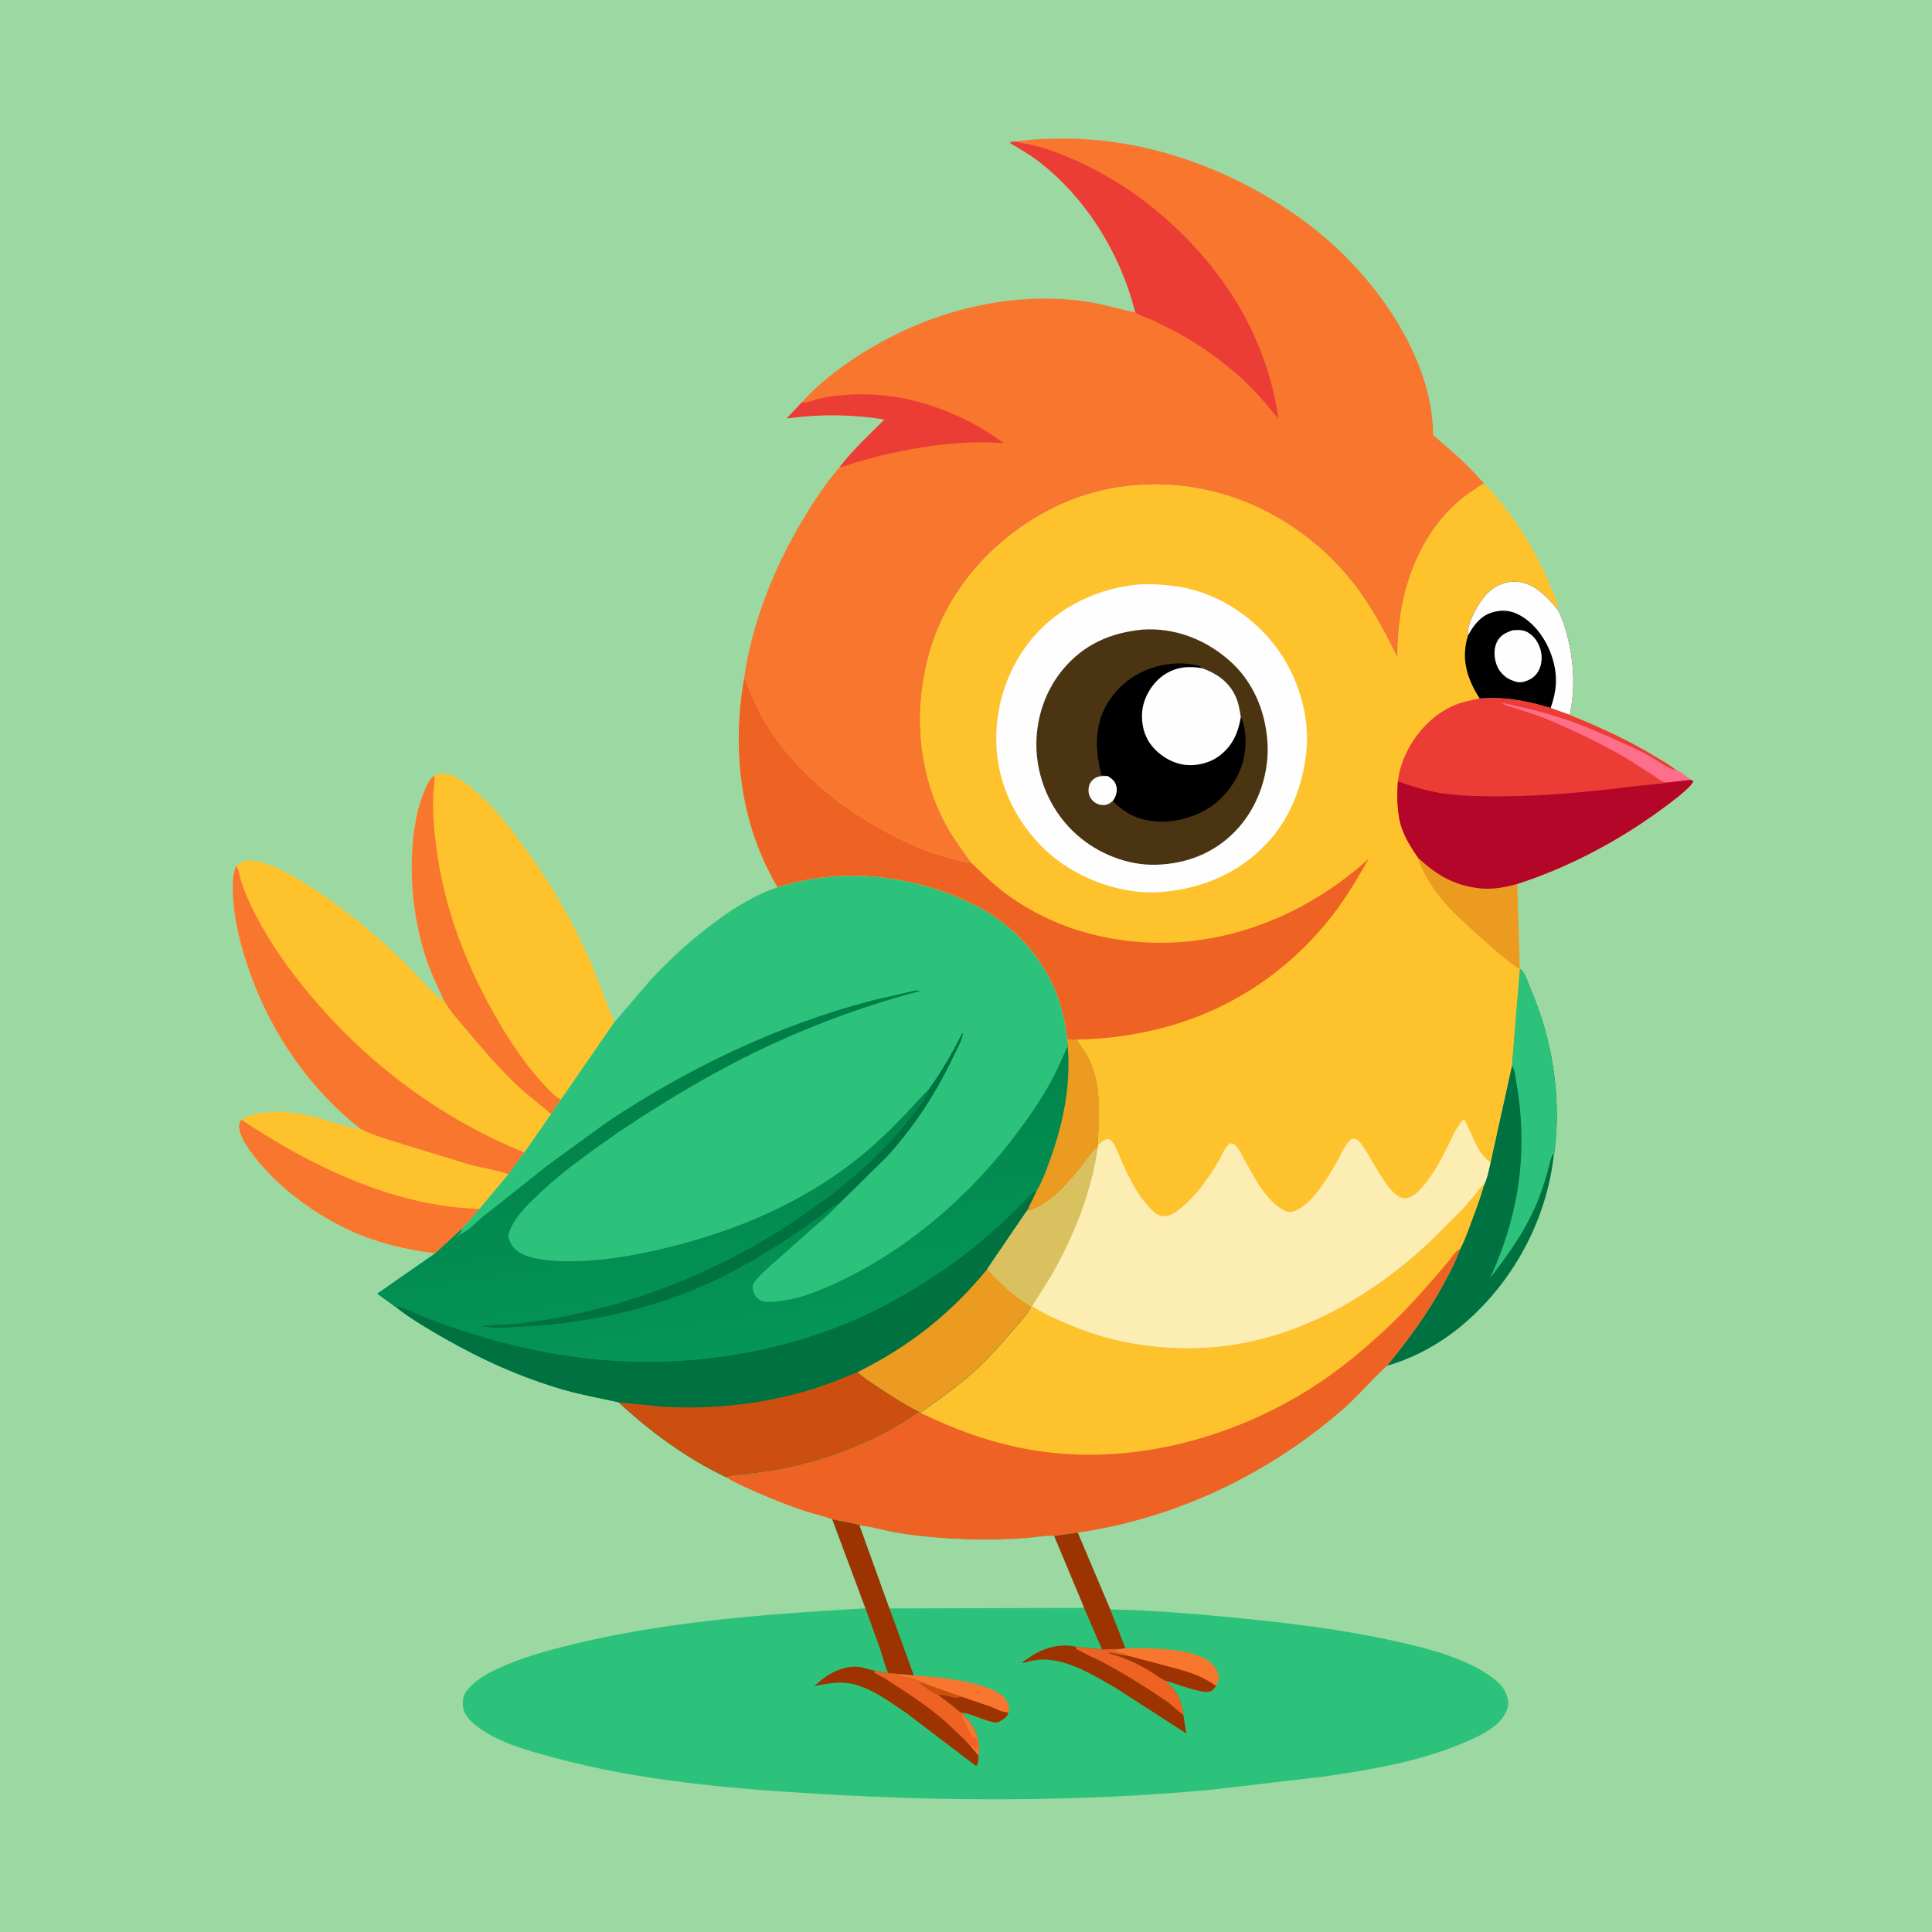 <svg version="1.1" xmlns="http://www.w3.org/2000/svg" style="display: block;" viewBox="0 0 2048 2048" width="1024" height="1024">
<defs>
	<linearGradient id="Gradient1" gradientUnits="userSpaceOnUse" x1="742.965" y1="1090.28" x2="795.53" y2="1431.37">
		<stop class="stop0" offset="0" stop-opacity="1" stop-color="rgb(0,126,72)"/>
		<stop class="stop1" offset="1" stop-opacity="1" stop-color="rgb(5,150,87)"/>
	</linearGradient>
</defs>
<path transform="translate(0,0)" fill="rgb(156,217,162)" d="M -0 -0 L 2048 0 L 2048 2048 L -0 2048 L -0 -0 z"/>
<path transform="translate(0,0)" fill="rgb(0,113,64)" d="M 1611.09 1026.92 C 1615.99 1029.92 1618.9 1039.35 1621.06 1044.55 C 1628.86 1063.27 1635.78 1082.24 1640.55 1101.98 C 1649.97 1140.92 1653.13 1182.98 1647.5 1222.75 L 1647.23 1223.09 C 1639.83 1294.28 1602.23 1362.53 1546.66 1407.53 C 1524.18 1425.73 1498 1439.76 1470.2 1447.82 C 1492.41 1420.69 1512.72 1393.15 1529.59 1362.32 C 1536.31 1350.03 1543.13 1337.08 1547.77 1323.85 C 1552.5 1315.36 1555.71 1305.68 1559.12 1296.6 C 1564.15 1283.2 1569.33 1269.55 1573.16 1255.75 C 1576.61 1249.23 1578.14 1239.4 1580.02 1232.23 L 1602.59 1129.98 L 1611.09 1026.92 z"/>
<path transform="translate(0,0)" fill="rgb(45,194,123)" d="M 1611.09 1026.92 C 1615.99 1029.92 1618.9 1039.35 1621.06 1044.55 C 1628.86 1063.27 1635.78 1082.24 1640.55 1101.98 C 1649.97 1140.92 1653.13 1182.98 1647.5 1222.75 L 1647.23 1223.09 L 1646.73 1222.85 C 1644.24 1224.79 1641.47 1238.79 1640.31 1242.8 C 1637.23 1253.41 1633.75 1264.01 1629.56 1274.23 C 1617.51 1303.6 1599.07 1329.91 1579.53 1354.73 C 1599.22 1312.12 1611.1 1267.23 1612.65 1220.2 C 1613.47 1195.18 1611.59 1170.61 1607.12 1146 C 1606.2 1140.88 1606.24 1133.89 1602.59 1129.98 L 1611.09 1026.92 z"/>
<path transform="translate(0,0)" fill="rgb(254,194,44)" d="M 255.774 1186.91 C 263.421 1181.92 270.299 1180.83 279.252 1179.53 C 294.321 1177.35 310.693 1178.95 325.5 1182.2 C 339.914 1185.36 354.056 1190.34 368.388 1194.01 C 372.64 1195.09 377.814 1197.38 382.141 1196.61 C 396.769 1204.18 413.704 1208.51 429.37 1213.56 L 497.716 1234.52 C 511.329 1238.01 525.681 1240.15 538.967 1244.67 L 508.159 1281.54 L 495.1 1296.59 C 494.061 1297.72 490.263 1301.08 489.848 1302.3 L 461.324 1328.61 C 422.931 1323.55 389.935 1315.12 355.5 1296.59 C 323.509 1279.37 291.653 1254.59 269.411 1225.6 C 263.377 1217.73 256.979 1209.12 254.28 1199.44 C 252.842 1194.29 253.087 1191.56 255.774 1186.91 z"/>
<path transform="translate(0,0)" fill="rgb(248,118,45)" d="M 255.774 1186.91 C 329.663 1236.23 417.741 1278.87 508.159 1281.54 L 495.1 1296.59 C 494.061 1297.72 490.263 1301.08 489.848 1302.3 L 461.324 1328.61 C 422.931 1323.55 389.935 1315.12 355.5 1296.59 C 323.509 1279.37 291.653 1254.59 269.411 1225.6 C 263.377 1217.73 256.979 1209.12 254.28 1199.44 C 252.842 1194.29 253.087 1191.56 255.774 1186.91 z"/>
<path transform="translate(0,0)" fill="rgb(254,194,44)" d="M 460.54 821.812 C 465.766 819.342 471.308 819.087 476.779 821.06 C 488.795 825.394 499.88 834.872 509.194 843.355 C 524.805 857.572 537.648 873.931 550.327 890.717 C 580.79 931.047 606.638 975.211 626.973 1021.5 L 651.143 1083.66 L 594.52 1165.66 L 583.949 1181.3 C 574.33 1171.9 562.829 1164.08 552.804 1154.97 C 531.529 1135.63 512.917 1113.83 494.489 1091.85 C 486.353 1082.14 476.781 1071.76 470.679 1060.66 C 464.695 1047.68 458.248 1034.62 453.5 1021.15 C 440.264 983.597 434.635 941.682 436.943 902.01 C 438.122 881.742 441.212 860.865 448.506 841.844 C 451.405 834.283 454.362 827.304 460.54 821.812 z"/>
<path transform="translate(0,0)" fill="rgb(248,118,45)" d="M 460.54 821.812 L 460.563 822.802 C 460.689 830.162 459.441 837.482 459.19 844.842 C 458.727 858.379 459.603 872.394 461.006 885.861 C 468.111 954.066 489.974 1014.48 523.35 1074.12 C 539.917 1103.72 560.42 1134.46 584.798 1158.24 C 587.736 1161.11 590.88 1163.73 594.52 1165.66 L 583.949 1181.3 C 574.33 1171.9 562.829 1164.08 552.804 1154.97 C 531.529 1135.63 512.917 1113.83 494.489 1091.85 C 486.353 1082.14 476.781 1071.76 470.679 1060.66 C 464.695 1047.68 458.248 1034.62 453.5 1021.15 C 440.264 983.597 434.635 941.682 436.943 902.01 C 438.122 881.742 441.212 860.865 448.506 841.844 C 451.405 834.283 454.362 827.304 460.54 821.812 z"/>
<path transform="translate(0,0)" fill="rgb(254,194,44)" d="M 250.612 917.767 C 253.544 914.523 255.23 913.52 259.5 912.734 L 260.734 912.49 C 284.803 908.3 335.85 943.655 354.369 957.341 C 382.187 977.897 409.882 1001.04 434.034 1025.82 C 440.236 1032.18 464.425 1059.52 470.679 1060.66 C 476.781 1071.76 486.353 1082.14 494.489 1091.85 C 512.917 1113.83 531.529 1135.63 552.804 1154.97 C 562.829 1164.08 574.33 1171.9 583.949 1181.3 L 555.859 1221.61 L 538.967 1244.67 C 525.681 1240.15 511.329 1238.01 497.716 1234.52 L 429.37 1213.56 C 413.704 1208.51 396.769 1204.18 382.141 1196.61 C 329.705 1155.55 289.993 1098.71 266.909 1036.37 C 256.088 1007.15 246.884 973.451 246.824 942.16 C 246.806 933.134 246.773 926.117 250.612 917.767 z"/>
<path transform="translate(0,0)" fill="rgb(248,118,45)" d="M 250.612 917.767 L 251.298 919.226 C 253.768 924.724 254.537 931.494 256.608 937.309 C 261.875 952.1 268.783 966.375 276.389 980.105 C 293.641 1011.25 315.146 1039.32 338.5 1066.08 C 396.881 1132.99 472.047 1187.63 554.406 1221.03 L 555.859 1221.61 L 538.967 1244.67 C 525.681 1240.15 511.329 1238.01 497.716 1234.52 L 429.37 1213.56 C 413.704 1208.51 396.769 1204.18 382.141 1196.61 C 329.705 1155.55 289.993 1098.71 266.909 1036.37 C 256.088 1007.15 246.884 973.451 246.824 942.16 C 246.806 933.134 246.773 926.117 250.612 917.767 z"/>
<path transform="translate(0,0)" fill="rgb(238,98,35)" d="M 1094.11 1384.8 C 1102.84 1390.62 1113.27 1395.31 1122.81 1399.68 C 1148.35 1411.37 1174.66 1419.87 1202.38 1424.48 C 1239.89 1430.72 1277.73 1431.05 1315.18 1424.24 C 1390.75 1410.5 1458.47 1369.54 1514.18 1317.89 L 1551.13 1281 L 1564.03 1266 C 1566.33 1263.06 1568.83 1258.58 1571.95 1256.51 L 1573.16 1255.75 C 1569.33 1269.55 1564.15 1283.2 1559.12 1296.6 C 1555.71 1305.68 1552.5 1315.36 1547.77 1323.85 C 1543.13 1337.08 1536.31 1350.03 1529.59 1362.32 C 1512.72 1393.15 1492.41 1420.69 1470.2 1447.82 L 1469.29 1448.64 C 1452.75 1463.8 1438.44 1481.15 1421.28 1495.91 C 1342.5 1563.68 1245.54 1609.72 1142.41 1624.65 L 1117.37 1628.19 C 1107.03 1627.73 1095.31 1630.01 1084.87 1630.75 C 1066.05 1632.07 1047.27 1632.38 1028.42 1631.88 C 1002.44 1631.19 976.204 1629.1 950.555 1624.82 C 938.007 1622.73 925.384 1618.74 912.838 1617.26 L 911.23 1617.08 C 909.904 1615.76 906.483 1615.49 904.563 1615.07 L 882.233 1610.54 C 873.237 1606.98 863.251 1605.01 854 1602 C 836.157 1596.19 818.556 1589.06 801.39 1581.49 C 790.63 1576.74 779.55 1572.06 769.596 1565.76 C 774.545 1563.38 782.581 1563.37 788.139 1562.77 L 817.501 1558.85 C 871.728 1549.76 928.827 1528.43 973.876 1496.56 L 975.502 1497.55 C 994.865 1483.65 1013.93 1470.51 1031.76 1454.5 C 1046.31 1441.44 1059.31 1426.83 1072.04 1412.06 C 1079.22 1403.73 1087.86 1394.68 1093.09 1384.98 L 1094.11 1384.8 z"/>
<path transform="translate(0,0)" fill="rgb(254,194,44)" d="M 1094.11 1384.8 C 1102.84 1390.62 1113.27 1395.31 1122.81 1399.68 C 1148.35 1411.37 1174.66 1419.87 1202.38 1424.48 C 1239.89 1430.72 1277.73 1431.05 1315.18 1424.24 C 1390.75 1410.5 1458.47 1369.54 1514.18 1317.89 L 1551.13 1281 L 1564.03 1266 C 1566.33 1263.06 1568.83 1258.58 1571.95 1256.51 L 1573.16 1255.75 C 1569.33 1269.55 1564.15 1283.2 1559.12 1296.6 C 1555.71 1305.68 1552.5 1315.36 1547.77 1323.85 L 1546.15 1324.83 C 1541.95 1327.53 1538.63 1333.16 1535.5 1337.01 L 1518.32 1357.09 C 1505.39 1371.86 1492.23 1386.54 1478.14 1400.2 C 1455.17 1422.46 1429.84 1444.39 1403.46 1462.47 C 1313.95 1523.82 1199.45 1555.5 1091.5 1536.66 C 1050.35 1529.48 1012.97 1515.69 975.502 1497.55 C 994.865 1483.65 1013.93 1470.51 1031.76 1454.5 C 1046.31 1441.44 1059.31 1426.83 1072.04 1412.06 C 1079.22 1403.73 1087.86 1394.68 1093.09 1384.98 L 1094.11 1384.8 z"/>
<path transform="translate(0,0)" fill="rgb(45,194,123)" d="M 882.233 1610.54 L 904.563 1615.07 C 906.483 1615.49 909.904 1615.76 911.23 1617.08 L 912.838 1617.26 C 925.384 1618.74 938.007 1622.73 950.555 1624.82 C 976.204 1629.1 1002.44 1631.19 1028.42 1631.88 C 1047.27 1632.38 1066.05 1632.07 1084.87 1630.75 C 1095.31 1630.01 1107.03 1627.73 1117.37 1628.19 L 1142.41 1624.65 L 1176.96 1706.15 C 1220.29 1706.71 1263.58 1710.51 1306.69 1714.61 C 1364.88 1720.13 1422.89 1727.18 1480 1739.92 C 1514.73 1747.66 1553.46 1757.38 1582.59 1778.77 C 1591.01 1784.95 1597.26 1792.57 1598.63 1803.2 C 1599.56 1810.43 1595.62 1817.61 1591.13 1823 C 1582 1833.95 1566.3 1841.17 1553.39 1846.71 C 1505.74 1867.18 1453.49 1876.08 1402.44 1883.38 L 1281.5 1897.48 C 1143.36 1910.04 1003.82 1909.73 865.476 1901.47 C 773.178 1895.97 677.887 1887.65 588.428 1863.48 C 559.656 1855.7 525.416 1846.98 502.195 1827.27 C 496.232 1822.21 491.02 1815.62 490.62 1807.5 C 490.255 1800.11 491.826 1795.3 496.765 1789.8 C 506.134 1779.35 518.511 1772.87 531.153 1767.22 C 549.833 1758.86 569.15 1752.87 588.9 1747.65 C 696.161 1719.32 807.119 1711.28 917.436 1704.89 L 882.233 1610.54 z"/>
<path transform="translate(0,0)" fill="rgb(248,118,45)" d="M 957.089 1774.83 L 968.678 1775.89 C 991.738 1777.51 1050.23 1782.22 1065.5 1800.59 C 1068.46 1804.15 1070.18 1809.45 1069.36 1814.09 L 1069.07 1815.13 C 1067.17 1820.8 1063.61 1822.83 1058.35 1825.42 C 1051.92 1828.58 1028.05 1815.13 1019.64 1815.76 C 1016.69 1814.82 1012.78 1810.83 1010.32 1808.82 L 994.117 1796.4 L 993.364 1796.25 C 988.882 1794.26 975.716 1786.41 974.351 1782.46 C 967.721 1778.61 957.833 1778.65 950.5 1775.55 L 957.089 1774.83 z"/>
<path transform="translate(0,0)" fill="rgb(205,79,15)" d="M 974.351 1782.46 L 1019.11 1798.6 C 1016.3 1799.45 1012.77 1800.13 1009.95 1799.12 C 1005.15 1797.41 999.222 1796.27 994.117 1796.4 L 993.364 1796.25 C 988.882 1794.26 975.716 1786.41 974.351 1782.46 z"/>
<path transform="translate(0,0)" fill="rgb(157,51,0)" d="M 994.117 1796.4 C 999.222 1796.27 1005.15 1797.41 1009.95 1799.12 C 1012.77 1800.13 1016.3 1799.45 1019.11 1798.6 L 1049.5 1808.92 C 1055.48 1811.08 1062.8 1815.66 1069.07 1815.13 C 1067.17 1820.8 1063.61 1822.83 1058.35 1825.42 C 1051.92 1828.58 1028.05 1815.13 1019.64 1815.76 C 1016.69 1814.82 1012.78 1810.83 1010.32 1808.82 L 994.117 1796.4 z"/>
<path transform="translate(0,0)" fill="rgb(248,118,45)" d="M 1192.97 1747.18 C 1216.16 1746.84 1267.45 1746.33 1284.77 1763.76 C 1288.53 1767.55 1291.95 1772.66 1291.77 1778.24 C 1291.68 1780.99 1290.49 1783.67 1289.59 1786.24 L 1289.21 1787.36 L 1288.74 1787.84 C 1287.26 1789.47 1285.63 1791.85 1283.58 1792.77 C 1275.12 1796.55 1245.75 1784.08 1235.83 1781.81 L 1234.85 1781.6 C 1228.78 1778.49 1223.12 1774.03 1217.22 1770.5 C 1205.25 1763.33 1191.32 1757.21 1177.95 1753.2 C 1175.51 1752.46 1176.41 1753.19 1175.13 1751.43 C 1182.1 1752.49 1188.51 1754.43 1195.62 1755.16 C 1193.09 1753.77 1190.87 1752.49 1187.95 1752.29 C 1185.26 1752.1 1183.47 1751.55 1181 1750.51 C 1182.22 1748.81 1184.65 1748.63 1186.63 1748.04 L 1192.97 1747.18 z"/>
<path transform="translate(0,0)" fill="rgb(157,51,0)" d="M 1234.85 1781.6 C 1228.78 1778.49 1223.12 1774.03 1217.22 1770.5 C 1205.25 1763.33 1191.32 1757.21 1177.95 1753.2 C 1175.51 1752.46 1176.41 1753.19 1175.13 1751.43 C 1182.1 1752.49 1188.51 1754.43 1195.62 1755.16 L 1233.31 1765.13 C 1253.22 1770.36 1272.44 1774.89 1289.21 1787.36 L 1288.74 1787.84 C 1287.26 1789.47 1285.63 1791.85 1283.58 1792.77 C 1275.12 1796.55 1245.75 1784.08 1235.83 1781.81 L 1234.85 1781.6 z"/>
<path transform="translate(0,0)" fill="rgb(157,51,0)" d="M 1117.37 1628.19 L 1142.41 1624.65 L 1176.96 1706.15 L 1192.97 1747.18 L 1186.63 1748.04 L 1168.21 1748.54 L 1149.19 1704.39 L 1117.37 1628.19 z"/>
<path transform="translate(0,0)" fill="rgb(157,51,0)" d="M 882.233 1610.54 L 904.563 1615.07 C 906.483 1615.49 909.904 1615.76 911.23 1617.08 L 942.903 1705.01 L 968.678 1775.89 L 957.089 1774.83 L 941.616 1773.58 C 937.954 1766.18 935.869 1756.65 933.212 1748.76 L 917.436 1704.89 L 882.233 1610.54 z"/>
<path transform="translate(0,0)" fill="rgb(157,51,0)" d="M 1254.4 1817.93 L 1257.6 1837.63 L 1183.15 1789.57 C 1159.65 1776.08 1132.39 1758.73 1104.34 1759.21 C 1097.24 1759.33 1090.49 1761.2 1083.67 1763.05 C 1084.95 1760.53 1090.96 1757 1093.42 1755.42 C 1107.37 1746.49 1124.33 1741.83 1140.7 1745.64 L 1168.21 1748.54 L 1186.63 1748.04 C 1184.65 1748.63 1182.22 1748.81 1181 1750.51 C 1183.47 1751.55 1185.26 1752.1 1187.95 1752.29 C 1190.87 1752.49 1193.09 1753.77 1195.62 1755.16 C 1188.51 1754.43 1182.1 1752.49 1175.13 1751.43 C 1176.41 1753.19 1175.51 1752.46 1177.95 1753.2 C 1191.32 1757.21 1205.25 1763.33 1217.22 1770.5 C 1223.12 1774.03 1228.78 1778.49 1234.85 1781.6 C 1247.52 1792.29 1252.43 1801.52 1254.4 1817.93 z"/>
<path transform="translate(0,0)" fill="rgb(238,98,35)" d="M 1140.7 1745.64 L 1168.21 1748.54 L 1186.63 1748.04 C 1184.65 1748.63 1182.22 1748.81 1181 1750.51 C 1183.47 1751.55 1185.26 1752.1 1187.95 1752.29 C 1190.87 1752.49 1193.09 1753.77 1195.62 1755.16 C 1188.51 1754.43 1182.1 1752.49 1175.13 1751.43 C 1176.41 1753.19 1175.51 1752.46 1177.95 1753.2 C 1191.32 1757.21 1205.25 1763.33 1217.22 1770.5 C 1223.12 1774.03 1228.78 1778.49 1234.85 1781.6 C 1247.52 1792.29 1252.43 1801.52 1254.4 1817.93 C 1247.88 1813.29 1242.32 1807.32 1235.62 1802.75 C 1214.95 1788.67 1193.05 1775.02 1171.07 1763.1 C 1163.17 1758.81 1154.66 1755.53 1146.85 1751.13 C 1145.41 1750.32 1144.19 1749.64 1142.63 1749.03 L 1141.19 1748.52 L 1140.7 1745.64 z"/>
<path transform="translate(0,0)" fill="rgb(157,51,0)" d="M 1037.26 1860.99 C 1037.22 1863.29 1037.23 1865.61 1036.75 1867.87 C 1036.27 1870.07 1036.48 1870.64 1034.5 1871.91 L 961.376 1816.34 C 942.63 1803.74 919.135 1785.59 895.815 1783.86 C 884.908 1783.04 873.731 1785.22 863.062 1787.3 C 868.527 1782.62 873.966 1777.89 880.241 1774.31 C 890.99 1768.19 904.098 1764.62 916.259 1768.12 L 927.815 1771.38 L 941.616 1773.58 L 957.089 1774.83 L 950.5 1775.55 C 957.833 1778.65 967.721 1778.61 974.351 1782.46 C 975.716 1786.41 988.882 1794.26 993.364 1796.25 L 994.117 1796.4 L 1010.32 1808.82 C 1012.78 1810.83 1016.69 1814.82 1019.64 1815.76 L 1019.81 1816.66 C 1031.37 1827.87 1037.59 1838.08 1037.71 1854.5 L 1037.26 1860.99 z"/>
<path transform="translate(0,0)" fill="rgb(238,98,35)" d="M 1028.46 1850.34 C 1026.94 1849.65 1024.06 1845.75 1022.68 1844.36 L 1002.07 1824.87 C 986.305 1811.22 968.73 1798.97 951.155 1787.8 C 944.786 1783.74 938.609 1779.08 931.772 1775.84 C 929.769 1774.88 928.152 1773.91 926.361 1772.6 L 927.815 1771.38 L 941.616 1773.58 L 957.089 1774.83 L 950.5 1775.55 C 957.833 1778.65 967.721 1778.61 974.351 1782.46 C 975.716 1786.41 988.882 1794.26 993.364 1796.25 L 994.117 1796.4 L 1010.32 1808.82 C 1012.78 1810.83 1016.69 1814.82 1019.64 1815.76 L 1019.81 1816.66 C 1031.37 1827.87 1037.59 1838.08 1037.71 1854.5 L 1037.26 1860.99 L 1028.46 1850.34 z"/>
<path transform="translate(0,0)" fill="rgb(248,118,45)" d="M 1028.46 1850.34 L 1030.25 1849.51 C 1031.83 1851.71 1033.29 1853.6 1035.25 1855.51 C 1035.52 1853.46 1036.44 1848.96 1036 1847 C 1035.39 1844.3 1034.47 1845.31 1035 1841.5 L 1033.54 1842.58 C 1032.72 1842.31 1031.77 1842.29 1031.08 1841.78 C 1029.91 1840.93 1022.24 1823.39 1020.18 1820.26 C 1019.37 1819.02 1019.74 1818.11 1019.81 1816.66 C 1031.37 1827.87 1037.59 1838.08 1037.71 1854.5 L 1037.26 1860.99 L 1028.46 1850.34 z"/>
<path transform="translate(0,0)" fill="rgb(156,217,162)" d="M 911.23 1617.08 L 912.838 1617.26 C 925.384 1618.74 938.007 1622.73 950.555 1624.82 C 976.204 1629.1 1002.44 1631.19 1028.42 1631.88 C 1047.27 1632.38 1066.05 1632.07 1084.87 1630.75 C 1095.31 1630.01 1107.03 1627.73 1117.37 1628.19 L 1149.19 1704.39 L 942.903 1705.01 L 911.23 1617.08 z"/>
<path transform="translate(0,0)" fill="rgb(248,118,45)" d="M 1076.62 150.128 C 1093.93 147.379 1111 146.879 1128.5 146.917 C 1219.29 147.114 1308.71 180.63 1381.67 233.727 C 1444.79 279.662 1505 356.615 1517.14 435.161 L 1519.04 453.275 C 1519.12 454.828 1518.81 459.882 1519.38 461.056 C 1519.8 461.949 1522.86 464.303 1523.72 465.092 L 1538.75 478.171 C 1550.85 488.658 1562.45 500.381 1573.03 512.412 C 1562.98 518.72 1552.82 525.475 1544 533.437 C 1514 560.505 1496.36 596.663 1487.52 635.734 C 1483.03 655.574 1481.95 676.003 1481.03 696.251 C 1469.04 672.324 1457.13 649.182 1441.45 627.372 C 1408.04 580.904 1359.73 544.662 1305.38 526.615 C 1243.7 506.132 1174.85 509.358 1116.35 538.5 C 1057.52 567.805 1008.82 619.314 988.191 682.389 C 968.231 743.421 971.045 812.479 1000.59 870.154 C 1008.83 886.239 1019.31 899.943 1029.59 914.667 C 1005.48 910.609 982.41 902.97 960.317 892.5 C 901.187 864.479 845.662 822.679 811.377 766 C 804.589 754.779 799.546 742.921 794.294 731 C 792.581 727.112 791.548 723.003 789.365 719.368 L 788.864 718.555 C 796.999 660.217 820.811 601.278 850.968 550.939 C 862.749 531.274 875.237 512.33 890.261 494.943 C 904.182 476.709 921.514 460.81 937.721 444.631 C 902.821 439.026 868.978 438.772 834.001 443.525 L 849.906 426.598 C 867.271 406.975 889.125 390.344 911.087 376.256 C 980.288 331.863 1064.89 308.52 1147 319.002 C 1166.06 321.436 1183.37 326.941 1201.99 330.828 L 1203.49 331.133 L 1202.96 329.013 C 1186.98 267.479 1150.98 209.272 1100.28 170.47 C 1091.11 163.444 1081 157.71 1071.04 151.866 L 1071.2 150.5 L 1076.62 150.128 z"/>
<path transform="translate(0,0)" fill="rgb(235,60,54)" d="M 849.906 426.598 L 851.875 426.656 C 858.042 426.713 865.016 423.185 871.156 421.919 C 880.442 420.006 890.292 419.018 899.75 418.396 C 958.292 414.549 1017.3 435.393 1064.18 469.782 C 1020.66 466.267 974.788 473.095 932.572 483.259 L 908 489.808 C 902.382 491.546 896.117 494.474 890.261 494.943 C 904.182 476.709 921.514 460.81 937.721 444.631 C 902.821 439.026 868.978 438.772 834.001 443.525 L 849.906 426.598 z"/>
<path transform="translate(0,0)" fill="rgb(235,60,54)" d="M 1203.49 331.133 L 1202.96 329.013 C 1186.98 267.479 1150.98 209.272 1100.28 170.47 C 1091.11 163.444 1081 157.71 1071.04 151.866 L 1071.2 150.5 L 1076.62 150.128 C 1087.71 152.812 1098.83 154.456 1109.71 158.095 C 1192.19 185.663 1266.44 247.485 1311.43 321.496 C 1333.58 357.94 1349.25 401.197 1355.07 443.476 C 1346.15 433.31 1337.98 422.865 1328.5 413.136 C 1304.99 389.017 1276.8 368.255 1247.27 352.087 L 1221.06 338.97 C 1215.79 336.627 1207.97 334.587 1203.49 331.133 z"/>
<path transform="translate(0,0)" fill="rgb(45,194,123)" d="M 824.21 940.526 C 894.869 918.046 971.671 927.503 1037.01 961.343 C 1076.97 982.036 1109.88 1019.64 1123.36 1062.84 C 1127.29 1075.43 1130.21 1088.68 1131.27 1101.84 L 1142 1101.99 L 1142.49 1103.28 C 1144.08 1107.25 1147.54 1110.9 1149.88 1114.5 C 1153.31 1119.78 1156.08 1125.67 1158.22 1131.57 C 1165.46 1151.55 1165.52 1173.52 1164.84 1194.5 C 1164.63 1200.69 1163.32 1207.59 1164.19 1213.65 L 1163.79 1216.3 C 1156.94 1221.65 1152.16 1229.79 1146.75 1236.56 C 1133.07 1253.67 1110.67 1279.95 1088.25 1284.17 L 1046.62 1345.26 C 1055.2 1354.15 1064.02 1363.43 1073.61 1371.23 C 1079.87 1376.32 1086.5 1380.38 1093.09 1384.98 C 1087.86 1394.68 1079.22 1403.73 1072.04 1412.06 C 1059.31 1426.83 1046.31 1441.44 1031.76 1454.5 C 1013.93 1470.51 994.865 1483.65 975.502 1497.55 L 973.876 1496.56 C 928.827 1528.43 871.728 1549.76 817.501 1558.85 L 788.139 1562.77 C 782.581 1563.37 774.545 1563.38 769.596 1565.76 C 728.077 1545.85 689.578 1517.86 655.967 1486.53 C 636.92 1482.11 617.771 1478.95 598.925 1473.56 C 553.293 1460.5 511.075 1441.53 470 1417.98 C 452.921 1408.18 435.295 1397.81 419.848 1385.61 C 418.861 1385.48 416.043 1383.04 415.08 1382.35 L 399.869 1371.36 L 461.324 1328.61 L 489.848 1302.3 C 490.263 1301.08 494.061 1297.72 495.1 1296.59 L 508.159 1281.54 L 538.967 1244.67 L 555.859 1221.61 L 583.949 1181.3 L 594.52 1165.66 L 651.143 1083.66 L 689.443 1039 C 711.045 1015.64 734.279 994.744 759.895 975.912 C 779.707 961.346 800.821 948.439 824.21 940.526 z"/>
<path transform="translate(0,0)" fill="url(#Gradient1)" d="M 489.848 1302.3 C 489.285 1305.92 487.518 1307.43 484.997 1310 L 483.979 1311.01 L 484.5 1311.51 C 485.965 1310.05 487.381 1308.29 489.359 1307.59 C 495.946 1305.26 505.036 1295.2 510.679 1290.71 L 581.649 1234.44 L 643.825 1189.28 C 730.019 1131.85 824.805 1086.51 925.187 1060.34 L 960.171 1052.31 C 963.918 1051.46 972.438 1048.71 975.49 1050.5 C 896.083 1071.25 817.555 1103.34 746.188 1144.04 C 708.66 1165.45 672.23 1188.14 637.045 1213.22 C 615.124 1228.85 593.751 1244.66 574.059 1263.08 C 560.193 1276.05 543.752 1291.03 538.607 1309.83 C 539.473 1313.37 540.486 1316.84 542.496 1319.92 C 547.887 1328.18 558.487 1331.97 567.725 1333.87 L 569.5 1334.22 C 578.624 1336.08 587.888 1336.75 597.187 1336.94 C 634.878 1337.73 672.518 1331.07 709 1322.11 C 780.923 1304.43 850.471 1274.9 908.717 1228.53 C 926.485 1214.38 942.991 1198.62 958.717 1182.25 C 967.154 1173.47 975.01 1163.89 983.824 1155.52 L 984.659 1154.74 C 998.553 1135.43 1009.71 1115.85 1020.5 1094.7 C 1020.82 1100.85 1014.87 1110.75 1012.22 1116.44 C 993.025 1157.55 970.451 1192.4 940.074 1226.14 L 889.038 1276.26 C 880.584 1286.15 870.002 1294.56 860.215 1303.05 L 817.592 1340.94 C 811.162 1346.96 803.299 1353.25 798.674 1360.78 C 797.572 1362.58 797.777 1366.18 798.345 1368.22 C 799.551 1372.54 802.408 1376.65 806.515 1378.58 C 811.582 1380.96 819.155 1380.17 824.564 1379.48 C 837.678 1377.82 849.556 1375.02 861.966 1370.26 C 945.35 1338.32 1019.46 1277.4 1073.5 1207.07 C 1088.27 1187.84 1102.36 1167.79 1114.04 1146.5 C 1120.78 1134.21 1126.14 1121.47 1131.84 1108.69 L 1131.27 1101.84 L 1142 1101.99 L 1142.49 1103.28 C 1144.08 1107.25 1147.54 1110.9 1149.88 1114.5 C 1153.31 1119.78 1156.08 1125.67 1158.22 1131.57 C 1165.46 1151.55 1165.52 1173.52 1164.84 1194.5 C 1164.63 1200.69 1163.32 1207.59 1164.19 1213.65 L 1163.79 1216.3 C 1156.94 1221.65 1152.16 1229.79 1146.75 1236.56 C 1133.07 1253.67 1110.67 1279.95 1088.25 1284.17 L 1046.62 1345.26 C 1055.2 1354.15 1064.02 1363.43 1073.61 1371.23 C 1079.87 1376.32 1086.5 1380.38 1093.09 1384.98 C 1087.86 1394.68 1079.22 1403.73 1072.04 1412.06 C 1059.31 1426.83 1046.31 1441.44 1031.76 1454.5 C 1013.93 1470.51 994.865 1483.65 975.502 1497.55 L 973.876 1496.56 C 928.827 1528.43 871.728 1549.76 817.501 1558.85 L 788.139 1562.77 C 782.581 1563.37 774.545 1563.38 769.596 1565.76 C 728.077 1545.85 689.578 1517.86 655.967 1486.53 C 636.92 1482.11 617.771 1478.95 598.925 1473.56 C 553.293 1460.5 511.075 1441.53 470 1417.98 C 452.921 1408.18 435.295 1397.81 419.848 1385.61 C 418.861 1385.48 416.043 1383.04 415.08 1382.35 L 399.869 1371.36 L 461.324 1328.61 L 489.848 1302.3 z"/>
<path transform="translate(0,0)" fill="rgb(235,156,32)" d="M 1131.27 1101.84 L 1142 1101.99 L 1142.49 1103.28 C 1144.08 1107.25 1147.54 1110.9 1149.88 1114.5 C 1153.31 1119.78 1156.08 1125.67 1158.22 1131.57 C 1165.46 1151.55 1165.52 1173.52 1164.84 1194.5 C 1164.63 1200.69 1163.32 1207.59 1164.19 1213.65 L 1163.79 1216.3 C 1156.94 1221.65 1152.16 1229.79 1146.75 1236.56 C 1133.07 1253.67 1110.67 1279.95 1088.25 1284.17 L 1098.67 1262.75 C 1105.54 1250.94 1110.53 1237.1 1114.98 1224.21 C 1128.06 1186.35 1135.04 1148.89 1131.84 1108.69 L 1131.27 1101.84 z"/>
<path transform="translate(0,0)" fill="rgb(0,113,64)" d="M 984.659 1154.74 C 998.553 1135.43 1009.71 1115.85 1020.5 1094.7 C 1020.82 1100.85 1014.87 1110.75 1012.22 1116.44 C 993.025 1157.55 970.451 1192.4 940.074 1226.14 L 889.038 1276.26 C 881.797 1277.67 877.203 1283.51 871.5 1287.82 L 855.15 1299.46 C 830.252 1316.82 804.398 1332.93 777.661 1347.29 C 708.952 1384.21 629.833 1402.53 552.306 1406.26 C 540.126 1406.85 523.1 1409.16 511.411 1405.62 C 520.145 1404.44 529.195 1404.58 538 1404.01 C 550 1403.24 562.093 1401.65 573.967 1399.79 C 664.928 1385.52 754.687 1350.79 832.062 1300.91 C 883.301 1267.88 932.692 1228.29 969.641 1179.32 C 975.056 1172.14 982.73 1163.63 984.659 1154.74 z"/>
<path transform="translate(0,0)" fill="rgb(0,113,64)" d="M 419.848 1385.61 C 428.257 1384.78 438.608 1391.85 446.629 1395 C 503.715 1417.46 564.945 1433.97 625.997 1440.48 C 723.287 1450.85 826.46 1435.76 915.5 1394.93 C 945.073 1381.36 973.732 1364.07 1000.71 1345.93 C 1025.46 1329.27 1048.6 1309.09 1070.37 1288.73 L 1088.24 1270.93 C 1090.7 1268.42 1093.65 1264.58 1096.99 1263.32 L 1098.67 1262.75 L 1088.25 1284.17 L 1046.62 1345.26 C 1055.2 1354.15 1064.02 1363.43 1073.61 1371.23 C 1079.87 1376.32 1086.5 1380.38 1093.09 1384.98 C 1087.86 1394.68 1079.22 1403.73 1072.04 1412.06 C 1059.31 1426.83 1046.31 1441.44 1031.76 1454.5 C 1013.93 1470.51 994.865 1483.65 975.502 1497.55 L 973.876 1496.56 C 928.827 1528.43 871.728 1549.76 817.501 1558.85 L 788.139 1562.77 C 782.581 1563.37 774.545 1563.38 769.596 1565.76 C 728.077 1545.85 689.578 1517.86 655.967 1486.53 C 636.92 1482.11 617.771 1478.95 598.925 1473.56 C 553.293 1460.5 511.075 1441.53 470 1417.98 C 452.921 1408.18 435.295 1397.81 419.848 1385.61 z"/>
<path transform="translate(0,0)" fill="rgb(235,156,32)" d="M 1046.62 1345.26 C 1055.2 1354.15 1064.02 1363.43 1073.61 1371.23 C 1079.87 1376.32 1086.5 1380.38 1093.09 1384.98 C 1087.86 1394.68 1079.22 1403.73 1072.04 1412.06 C 1059.31 1426.83 1046.31 1441.44 1031.76 1454.5 C 1013.93 1470.51 994.865 1483.65 975.502 1497.55 L 973.876 1496.56 C 958.89 1488.94 944.982 1480.14 931.051 1470.77 C 923.542 1465.71 915.525 1460.71 908.849 1454.59 C 963.469 1427.56 1008.05 1392.56 1046.62 1345.26 z"/>
<path transform="translate(0,0)" fill="rgb(205,79,15)" d="M 908.849 1454.59 C 915.525 1460.71 923.542 1465.71 931.051 1470.77 C 944.982 1480.14 958.89 1488.94 973.876 1496.56 C 928.827 1528.43 871.728 1549.76 817.501 1558.85 L 788.139 1562.77 C 782.581 1563.37 774.545 1563.38 769.596 1565.76 C 728.077 1545.85 689.578 1517.86 655.967 1486.53 L 702.021 1491.15 C 755.861 1494.14 807.882 1488.76 859.562 1473.05 C 876.359 1467.94 892.638 1461.28 908.849 1454.59 z"/>
<path transform="translate(0,0)" fill="rgb(254,194,44)" d="M 1573.03 512.412 C 1603.5 543.72 1626.67 580.972 1643.57 621.145 C 1646.08 627.116 1651.52 638.372 1651.14 644.815 L 1650.96 645.929 C 1656.37 655.596 1659.53 666.248 1662.13 676.984 C 1668.63 703.773 1669.75 730.816 1664.04 757.856 C 1695.3 770.604 1725.83 784.42 1754.71 801.99 C 1762 806.42 1770.43 810.968 1776.94 816.444 C 1782.39 818.867 1787.53 822.891 1792.05 826.758 L 1794.87 828 C 1793.17 836.362 1749.04 866.752 1739.67 872.97 C 1699.04 899.908 1654.75 921.981 1608.34 937.011 L 1611.09 1026.92 L 1602.59 1129.98 L 1580.02 1232.23 C 1578.14 1239.4 1576.61 1249.23 1573.16 1255.75 L 1571.95 1256.51 C 1568.83 1258.58 1566.33 1263.06 1564.03 1266 L 1551.13 1281 L 1514.18 1317.89 C 1458.47 1369.54 1390.75 1410.5 1315.18 1424.24 C 1277.73 1431.05 1239.89 1430.72 1202.38 1424.48 C 1174.66 1419.87 1148.35 1411.37 1122.81 1399.68 C 1113.27 1395.31 1102.84 1390.62 1094.11 1384.8 L 1093.09 1384.98 C 1086.5 1380.38 1079.87 1376.32 1073.61 1371.23 C 1064.02 1363.43 1055.2 1354.15 1046.62 1345.26 L 1088.25 1284.17 C 1110.67 1279.95 1133.07 1253.67 1146.75 1236.56 C 1152.16 1229.79 1156.94 1221.65 1163.79 1216.3 L 1164.19 1213.65 C 1163.32 1207.59 1164.63 1200.69 1164.84 1194.5 C 1165.52 1173.52 1165.46 1151.55 1158.22 1131.57 C 1156.08 1125.67 1153.31 1119.78 1149.88 1114.5 C 1147.54 1110.9 1144.08 1107.25 1142.49 1103.28 L 1142 1101.99 L 1131.27 1101.84 C 1130.21 1088.68 1127.29 1075.43 1123.36 1062.84 C 1109.88 1019.64 1076.97 982.036 1037.01 961.343 C 971.671 927.503 894.869 918.046 824.21 940.526 C 784.496 873.247 775.556 794.848 788.864 718.555 L 789.365 719.368 C 791.548 723.003 792.581 727.112 794.294 731 C 799.546 742.921 804.589 754.779 811.377 766 C 845.662 822.679 901.187 864.479 960.317 892.5 C 982.41 902.97 1005.48 910.609 1029.59 914.667 C 1019.31 899.943 1008.83 886.239 1000.59 870.154 C 971.045 812.479 968.231 743.421 988.191 682.389 C 1008.82 619.314 1057.52 567.805 1116.35 538.5 C 1174.85 509.358 1243.7 506.132 1305.38 526.615 C 1359.73 544.662 1408.04 580.904 1441.45 627.372 C 1457.13 649.182 1469.04 672.324 1481.03 696.251 C 1481.95 676.003 1483.03 655.574 1487.52 635.734 C 1496.36 596.663 1514 560.505 1544 533.437 C 1552.82 525.475 1562.98 518.72 1573.03 512.412 z"/>
<path transform="translate(0,0)" fill="rgb(235,156,32)" d="M 1503.16 909.172 C 1522.85 927.541 1540.91 938.368 1567.97 941.545 C 1581.87 943.176 1595 940.671 1608.34 937.011 L 1611.09 1026.92 C 1608.16 1026.05 1605.45 1023.74 1603 1021.93 C 1589.67 1012.07 1577.2 1000.68 1564.91 989.572 C 1542.68 969.49 1522.03 950.921 1508.77 923.413 C 1506.46 918.624 1503.94 914.508 1503.16 909.172 z"/>
<path transform="translate(0,0)" fill="rgb(0,0,0)" d="M 1556 673.966 L 1555.93 670.539 C 1556.63 657.165 1568.96 635.506 1579.12 626.712 C 1587.26 619.664 1597.54 615.826 1608.33 616.682 C 1626.56 618.127 1639.93 632.837 1650.96 645.929 C 1656.37 655.596 1659.53 666.248 1662.13 676.984 C 1668.63 703.773 1669.75 730.816 1664.04 757.856 L 1643.74 750.539 C 1621.92 744.138 1601.78 739.407 1578.83 740.124 L 1568.5 740.463 L 1563.64 732.325 C 1553.35 713.16 1549.67 695.192 1556 673.966 z"/>
<path transform="translate(0,0)" fill="rgb(254,254,254)" d="M 1603.39 668.141 C 1608.8 667.655 1614.18 667.385 1619.12 670.091 C 1626.38 674.07 1631.11 681.47 1633.2 689.322 C 1635.14 696.655 1634.4 705.243 1630.5 711.815 C 1626.85 717.959 1621.63 721.054 1614.83 722.833 C 1609.71 723.915 1606.27 722.668 1601.52 720.684 C 1594.91 717.929 1589.24 711.905 1586.67 705.253 C 1583.83 697.938 1583.17 688.517 1586.42 681.274 C 1589.9 673.514 1595.84 670.767 1603.39 668.141 z"/>
<path transform="translate(0,0)" fill="rgb(254,254,254)" d="M 1556 673.966 L 1555.93 670.539 C 1556.63 657.165 1568.96 635.506 1579.12 626.712 C 1587.26 619.664 1597.54 615.826 1608.33 616.682 C 1626.56 618.127 1639.93 632.837 1650.96 645.929 C 1656.37 655.596 1659.53 666.248 1662.13 676.984 C 1668.63 703.773 1669.75 730.816 1664.04 757.856 L 1643.74 750.539 C 1649.98 732.829 1651.35 718.148 1646.25 699.796 C 1641.06 681.179 1628.77 662.125 1611.66 652.5 C 1601.75 646.926 1592.24 645.955 1581.4 649.299 C 1569.14 653.079 1561.84 663.205 1556 673.966 z"/>
<path transform="translate(0,0)" fill="rgb(235,60,54)" d="M 1568.5 740.463 L 1578.83 740.124 C 1601.78 739.407 1621.92 744.138 1643.74 750.539 L 1664.04 757.856 C 1695.3 770.604 1725.83 784.42 1754.71 801.99 C 1762 806.42 1770.43 810.968 1776.94 816.444 C 1782.39 818.867 1787.53 822.891 1792.05 826.758 L 1794.87 828 C 1793.17 836.362 1749.04 866.752 1739.67 872.97 C 1699.04 899.908 1654.75 921.981 1608.34 937.011 C 1595 940.671 1581.87 943.176 1567.97 941.545 C 1540.91 938.368 1522.85 927.541 1503.16 909.172 C 1494.04 895.697 1485.82 882.912 1483.1 866.522 C 1480.93 853.416 1480.87 841.559 1481.84 828.284 C 1483.5 812.866 1489.87 797.386 1498.46 784.552 C 1509.22 768.479 1524.92 754.209 1543.07 747.025 C 1551.22 743.797 1559.94 742.206 1568.5 740.463 z"/>
<path transform="translate(0,0)" fill="rgb(254,111,140)" d="M 1591.8 744.933 C 1624.41 751.672 1656.34 759.983 1687.12 772.998 L 1726 790.112 C 1733.45 793.686 1741.33 797.296 1748.5 801.401 C 1756.26 805.844 1768.29 815.096 1776.94 816.444 C 1782.39 818.867 1787.53 822.891 1792.05 826.758 L 1770.24 829.231 L 1765.36 829.213 C 1762.04 829.201 1756.44 824.468 1753.57 822.586 L 1723.55 803.437 C 1697.81 788.591 1670.35 775.222 1643.01 763.62 C 1632.38 759.11 1621.32 755.555 1610.35 751.975 C 1604.64 750.111 1596.44 748.501 1591.8 744.933 z"/>
<path transform="translate(0,0)" fill="rgb(179,6,40)" d="M 1792.05 826.758 L 1794.87 828 C 1793.17 836.362 1749.04 866.752 1739.67 872.97 C 1699.04 899.908 1654.75 921.981 1608.34 937.011 C 1595 940.671 1581.87 943.176 1567.97 941.545 C 1540.91 938.368 1522.85 927.541 1503.16 909.172 C 1494.04 895.697 1485.82 882.912 1483.1 866.522 C 1480.93 853.416 1480.87 841.559 1481.84 828.284 C 1498.88 834.36 1514.8 839.212 1532.84 841.538 C 1552.92 844.126 1573.14 844.184 1593.33 844.085 C 1639.65 843.857 1686.46 839.199 1732.41 833.511 C 1744.88 831.966 1757.9 831.393 1770.24 829.231 L 1792.05 826.758 z"/>
<path transform="translate(0,0)" fill="rgb(238,98,35)" d="M 788.864 718.555 L 789.365 719.368 C 791.548 723.003 792.581 727.112 794.294 731 C 799.546 742.921 804.589 754.779 811.377 766 C 845.662 822.679 901.187 864.479 960.317 892.5 C 982.41 902.97 1005.48 910.609 1029.59 914.667 C 1040.01 924.582 1050.14 934.863 1061.5 943.717 C 1111.65 982.794 1174.33 1000.84 1237.46 999.316 C 1316.84 997.397 1392.57 963.303 1450.9 910.333 C 1440.29 928.763 1429.87 946.82 1417.2 963.987 C 1372.02 1025.2 1308.56 1069.07 1235 1088.91 C 1205.37 1096.9 1172.71 1101.51 1142 1101.99 L 1131.27 1101.84 C 1130.21 1088.68 1127.29 1075.43 1123.36 1062.84 C 1109.88 1019.64 1076.97 982.036 1037.01 961.343 C 971.671 927.503 894.869 918.046 824.21 940.526 C 784.496 873.247 775.556 794.848 788.864 718.555 z"/>
<path transform="translate(0,0)" fill="rgb(252,238,179)" d="M 1164.19 1213.65 C 1167.46 1210.51 1169.58 1208.56 1174 1207.34 C 1177.19 1207.96 1178.33 1209.2 1180.15 1212 C 1184.15 1218.15 1186.82 1226.05 1189.79 1232.77 C 1196.97 1248.97 1205.96 1266.77 1218.19 1279.83 C 1221.47 1283.34 1225.75 1287.67 1230.5 1288.87 C 1236.41 1290.35 1242.08 1287.65 1246.81 1284.38 C 1264.62 1272.06 1280.17 1250.48 1291.04 1232 C 1294.22 1226.59 1297.76 1217.44 1302.3 1213.3 C 1304.38 1211.4 1305.32 1212.07 1307.9 1212.5 C 1313.39 1216.86 1316.38 1224.44 1319.73 1230.48 C 1329.2 1247.58 1341.89 1272.25 1359.46 1282.11 C 1361.96 1283.52 1365.61 1285.4 1368.58 1284.79 C 1388.93 1280.63 1406.69 1249.43 1416.42 1232.89 C 1420.94 1225.2 1425.63 1212.71 1432.5 1207.32 C 1436.3 1207.13 1437.57 1206.82 1440.5 1209.72 C 1451.83 1220.93 1471.13 1270.04 1489.12 1270.26 C 1495.51 1270.34 1501.79 1264.77 1505.97 1260.34 C 1516.96 1248.68 1526.07 1232.35 1533.23 1218.06 C 1538.69 1207.15 1543.08 1195.24 1551.62 1186.31 C 1560.99 1200.77 1565.13 1222.53 1580.02 1232.23 C 1578.14 1239.4 1576.61 1249.23 1573.16 1255.75 L 1571.95 1256.51 C 1568.83 1258.58 1566.33 1263.06 1564.03 1266 L 1551.13 1281 L 1514.18 1317.89 C 1458.47 1369.54 1390.75 1410.5 1315.18 1424.24 C 1277.73 1431.05 1239.89 1430.72 1202.38 1424.48 C 1174.66 1419.87 1148.35 1411.37 1122.81 1399.68 C 1113.27 1395.31 1102.84 1390.62 1094.11 1384.8 L 1093.09 1384.98 C 1086.5 1380.38 1079.87 1376.32 1073.61 1371.23 C 1064.02 1363.43 1055.2 1354.15 1046.62 1345.26 L 1088.25 1284.17 C 1110.67 1279.95 1133.07 1253.67 1146.75 1236.56 C 1152.16 1229.79 1156.94 1221.65 1163.79 1216.3 L 1164.19 1213.65 z"/>
<path transform="translate(0,0)" fill="rgb(216,193,94)" d="M 1088.25 1284.17 C 1110.67 1279.95 1133.07 1253.67 1146.75 1236.56 C 1152.16 1229.79 1156.94 1221.65 1163.79 1216.3 C 1156.86 1264.15 1138.38 1310.28 1114.5 1352.07 L 1094.11 1384.8 L 1093.09 1384.98 C 1086.5 1380.38 1079.87 1376.32 1073.61 1371.23 C 1064.02 1363.43 1055.2 1354.15 1046.62 1345.26 L 1088.25 1284.17 z"/>
<path transform="translate(0,0)" fill="rgb(254,254,254)" d="M 1209.23 619.412 C 1220.52 618.719 1232.28 619.729 1243.5 621.064 C 1286.16 626.145 1325.12 650.346 1351.3 684.104 C 1376.07 716.036 1389.67 760.247 1384.4 800.606 C 1380.22 832.685 1369.06 863.388 1347.9 888.34 C 1318.06 923.535 1276.79 941.973 1231.25 945.533 L 1230.94 945.597 C 1190.61 948.782 1145.49 932.71 1114.69 906.864 C 1082.51 879.851 1060.29 839.471 1056.67 797.331 C 1052.92 753.564 1066.4 709.438 1094.93 675.798 C 1123.47 642.141 1165.67 622.78 1209.23 619.412 z"/>
<path transform="translate(0,0)" fill="rgb(75,52,17)" d="M 1211.46 667.389 C 1244.9 665.295 1276.57 677.359 1301.76 698.944 C 1327.69 721.159 1340.93 752.046 1343.48 785.602 C 1345.92 817.84 1334.81 852.262 1313.5 876.682 C 1292.01 901.315 1263.1 914.388 1230.78 916.383 C 1200.55 918.743 1169.25 907.461 1145.92 888.667 C 1119.61 867.473 1102.86 835.9 1099.29 802.395 C 1095.82 769.719 1105.35 735.506 1126.36 710.1 C 1148.75 683.023 1177.1 670.706 1211.46 667.389 z"/>
<path transform="translate(0,0)" fill="rgb(254,254,254)" d="M 1179.56 849.177 C 1177.23 850.867 1174.93 852.739 1172 853.195 C 1167.24 853.937 1162.77 852.698 1159.13 849.5 C 1156.24 846.962 1154.2 843.166 1153.95 839.328 C 1153.64 834.443 1154.53 830.545 1158.06 827.03 C 1162.98 822.118 1167.89 822.682 1174.4 822.601 C 1179 825.527 1182.35 828.158 1183.56 833.734 C 1184.58 838.453 1183.34 843.892 1180.56 847.82 L 1179.56 849.177 z"/>
<path transform="translate(0,0)" fill="rgb(0,0,0)" d="M 1174.4 822.601 L 1167.43 821.521 C 1164.08 807.141 1161.34 791.387 1163.52 776.656 L 1163.78 775 L 1164.34 771.094 C 1167.78 750.2 1181.69 730.887 1198.96 718.975 C 1217.4 706.261 1243.47 700.281 1265.69 704.706 L 1267 704.985 C 1270.41 705.64 1272.08 705.728 1274.66 708.366 C 1290.03 714.059 1302.5 722.559 1309.67 737.883 C 1313.04 745.1 1314.08 752.337 1315.36 760.128 C 1322.26 774.018 1321.37 796.858 1316.4 811.332 C 1309.16 832.426 1293.56 851.382 1273.28 861.099 C 1252.73 870.949 1228.48 874.499 1206.57 866.936 C 1196.29 863.388 1187.15 856.869 1179.56 849.177 L 1180.56 847.82 C 1183.34 843.892 1184.58 838.453 1183.56 833.734 C 1182.35 828.158 1179 825.527 1174.4 822.601 z"/>
<path transform="translate(0,0)" fill="rgb(254,254,254)" d="M 1315.36 760.128 C 1312.63 776.391 1306.69 790.298 1293.35 800.641 C 1282.84 808.792 1268.44 812.454 1255.3 810.638 C 1241.39 808.717 1227.96 800.073 1219.64 788.861 C 1211.73 778.196 1209 763.24 1211.34 750.188 C 1213.72 736.969 1222.3 723.394 1233.35 715.792 C 1246.32 706.878 1259.57 705.758 1274.66 708.366 C 1290.03 714.059 1302.5 722.559 1309.67 737.883 C 1313.04 745.1 1314.08 752.337 1315.36 760.128 z"/>
</svg>